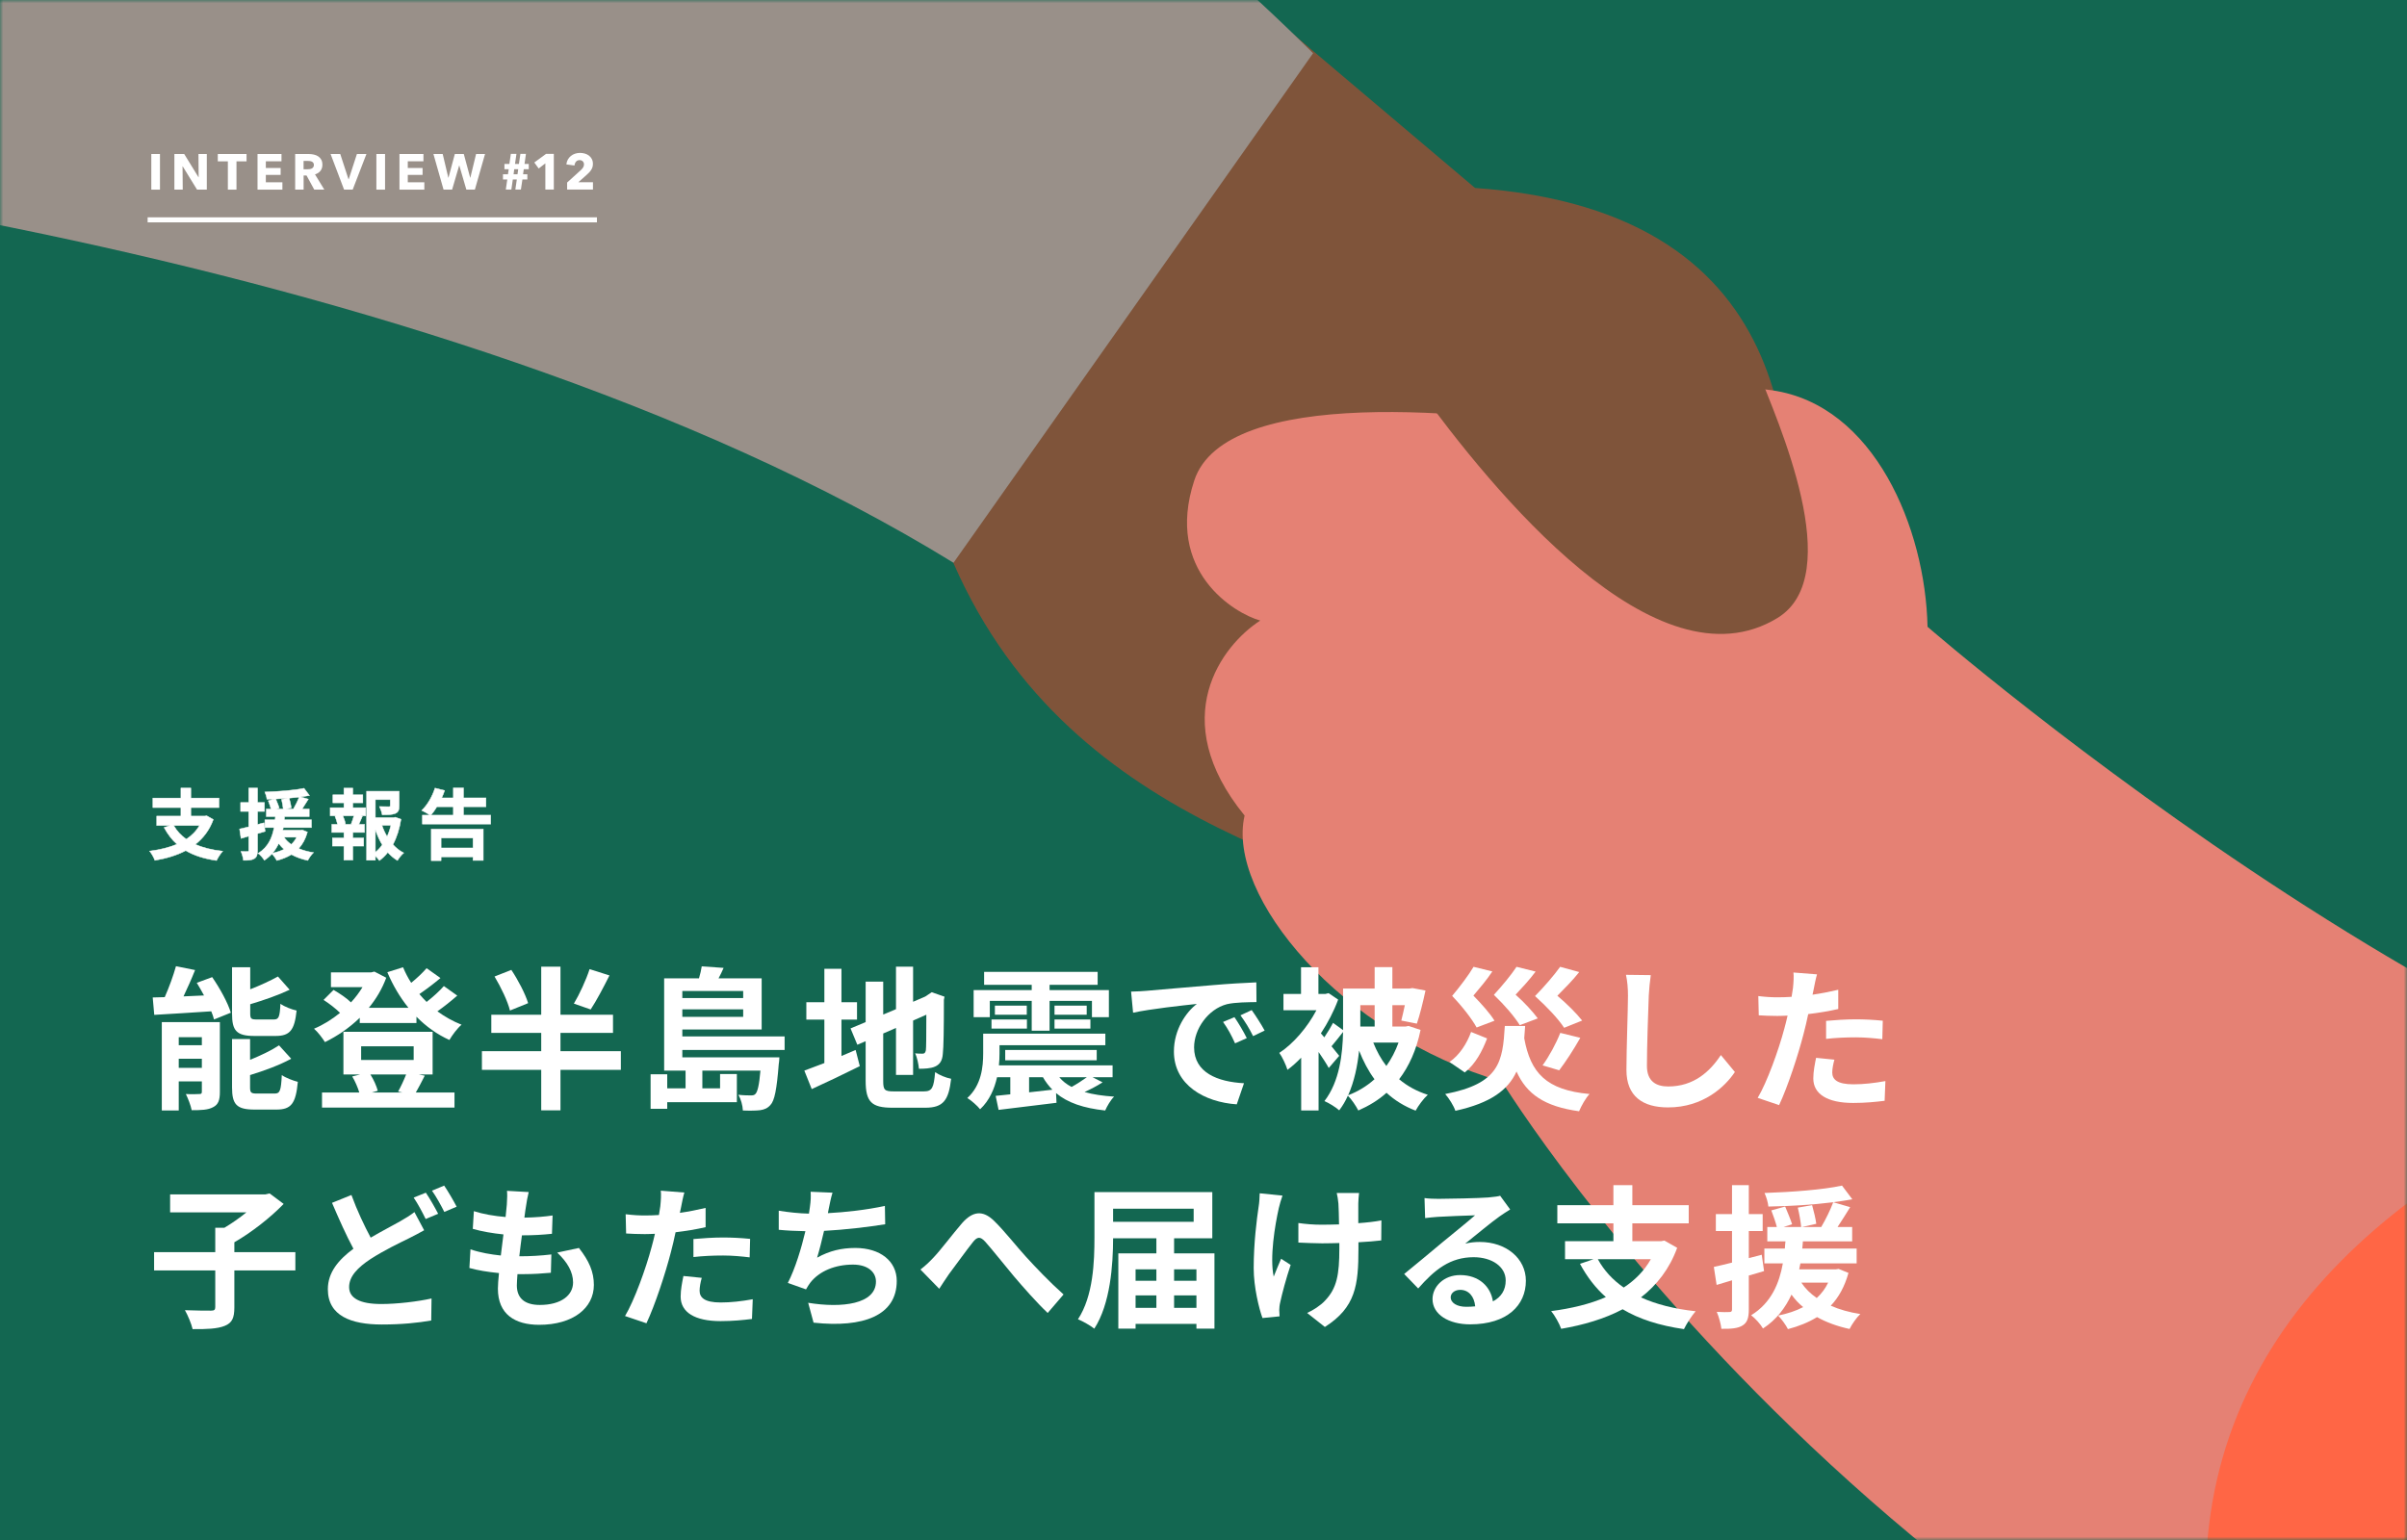 <svg width="375" height="240" viewBox="0 0 375 240" fill="none" xmlns="http://www.w3.org/2000/svg">
<path d="M0 0H375V240H0V0Z" fill="#136751"/>
<mask id="mask0_41534_6258" style="mask-type:alpha" maskUnits="userSpaceOnUse" x="0" y="0" width="375" height="240">
<path d="M0 0H375V240H0V0Z" fill="#136751"/>
</mask>
<g mask="url(#mask0_41534_6258)">
<path d="M229.803 29.29C282.107 33.02 280.165 73.27 277.971 95.259C274.658 128.462 254.238 134.048 225.615 143.425C197.055 132.15 154.411 122.483 142.893 70.127L104.15 34.526L161.741 -28.301L229.803 29.29Z" fill="#7F543A"/>
<path d="M276.117 60.831C292.015 63.131 299.981 82.349 300.302 97.68C300.302 97.68 396.293 181.125 461.214 181.125C461.214 181.125 540.553 322.485 420.377 299.448C300.201 276.411 233.991 168.559 233.991 168.559C208.86 161.23 191.011 139.536 193.903 127.101C181.579 111.978 190.395 100.539 196.344 96.71C192.343 95.61 181.424 89.032 186.056 74.899C190.881 60.178 229.35 63.793 250.141 67.495C252.175 64.316 260.219 58.531 276.117 60.831Z" fill="#E58174"/>
<path d="M148.551 87.704L204.573 8.295C120.225 -75.588 -69.677 -165.816 -157.221 -164.331L-104.225 21.958C-64.893 22.695 67.689 37.943 148.551 87.704Z" fill="#999089"/>
<path d="M343.947 239.661C351.195 160.741 486.106 144.812 528.325 155.023C535.515 156.579 667.981 197.359 745.517 213.263C934.861 252.101 805.052 353.861 773.138 326.743C741.224 299.626 640.526 258.038 596.746 291.866C552.967 325.695 333.298 355.627 343.947 239.661Z" fill="#FF6645"/>
<path d="M276.922 96.307C258.074 107.825 232.597 76.583 220.73 60.178L273.781 57.564C276.922 65.592 287.81 89.653 276.922 96.307Z" fill="#7F543A"/>
</g>
<path d="M274.473 195.544L274.833 198.088C274.041 198.328 273.249 198.568 272.457 198.784V204.064C272.457 205.384 272.217 206.104 271.497 206.56C270.777 207.016 269.745 207.112 268.185 207.088C268.113 206.392 267.801 205.216 267.465 204.448C268.329 204.496 269.145 204.496 269.433 204.472C269.721 204.472 269.841 204.376 269.841 204.064V199.528L267.441 200.248L267.009 197.44C267.825 197.272 268.785 197.032 269.841 196.768V191.848H267.321V189.208H269.841V184.696H272.457V189.208H274.617V191.848H272.457V196.072L274.473 195.544ZM284.817 199.888H280.641C281.241 200.8 282.033 201.592 283.041 202.288C283.761 201.616 284.385 200.824 284.817 199.888ZM286.449 197.752L287.985 198.376C287.385 200.512 286.473 202.168 285.225 203.488C286.593 204.088 288.129 204.52 289.833 204.784C289.233 205.336 288.513 206.392 288.153 207.112C286.257 206.704 284.553 206.08 283.089 205.264C281.769 206.08 280.209 206.704 278.553 207.136C278.265 206.536 277.497 205.48 277.017 205.024C278.457 204.736 279.777 204.304 280.929 203.704C280.233 203.152 279.633 202.48 279.105 201.76C278.169 203.776 276.801 205.648 274.665 207.04C274.281 206.368 273.465 205.456 272.817 204.976C275.985 203.032 277.209 199.96 277.761 196.888H274.881V194.584H278.073C278.097 194.2 278.121 193.816 278.169 193.456H275.337V191.224H276.825C276.633 190.48 276.273 189.424 275.961 188.632L278.121 188.032C278.481 188.92 278.985 190.072 279.201 190.792L277.857 191.224H280.617C280.545 190.432 280.329 189.184 280.089 188.2L282.321 187.816C282.585 188.752 282.873 189.976 282.969 190.72L280.737 191.224H283.737C284.409 190.096 285.177 188.536 285.609 187.36C282.417 187.768 278.721 187.984 275.505 188.032C275.457 187.408 275.169 186.496 274.905 185.92C279.105 185.776 284.025 185.416 286.977 184.768L288.585 186.904C287.673 187.072 286.689 187.216 285.609 187.36L288.249 188.128C287.601 189.184 286.905 190.288 286.281 191.224H288.561V193.456H280.881C280.857 193.84 280.833 194.2 280.785 194.584H289.257V196.888H280.497C280.425 197.2 280.377 197.512 280.305 197.824H285.993L286.449 197.752Z" fill="white"/>
<path d="M257.193 196.24H248.937C249.897 197.992 251.241 199.456 252.969 200.656C254.721 199.504 256.161 198.064 257.193 196.24ZM259.305 193.336L261.297 194.464C260.097 197.752 258.129 200.272 255.657 202.192C258.033 203.272 260.865 203.992 264.177 204.352C263.577 205.024 262.761 206.296 262.353 207.136C258.537 206.584 255.369 205.576 252.801 204.04C249.993 205.528 246.729 206.488 243.225 207.088C242.961 206.32 242.217 204.976 241.665 204.328C244.809 203.92 247.713 203.224 250.185 202.144C248.577 200.728 247.257 199 246.153 196.96L248.265 196.24H243.825V193.432H251.361V190.648H242.625V187.816H251.361V184.696H254.313V187.816H263.097V190.648H254.313V193.432H258.801L259.305 193.336Z" fill="white"/>
<path d="M226.013 202.168C226.013 203.056 226.997 203.656 228.437 203.656C228.941 203.656 229.397 203.632 229.829 203.584C229.685 202.024 228.797 201.016 227.501 201.016C226.589 201.016 226.013 201.568 226.013 202.168ZM221.933 186.712C222.605 186.808 223.445 186.832 224.117 186.832C225.389 186.832 230.525 186.736 231.893 186.616C232.877 186.52 233.429 186.448 233.717 186.352L235.277 188.488C234.725 188.848 234.149 189.184 233.597 189.592C232.301 190.504 229.781 192.616 228.269 193.816C229.061 193.624 229.781 193.552 230.549 193.552C234.629 193.552 237.725 196.096 237.725 199.6C237.725 203.392 234.845 206.392 229.037 206.392C225.701 206.392 223.181 204.856 223.181 202.456C223.181 200.512 224.933 198.712 227.477 198.712C230.453 198.712 232.253 200.536 232.589 202.816C233.909 202.12 234.581 201.016 234.581 199.552C234.581 197.392 232.421 195.928 229.589 195.928C225.917 195.928 223.517 197.872 220.949 200.8L218.765 198.544C220.469 197.176 223.373 194.728 224.789 193.552C226.133 192.448 228.629 190.432 229.805 189.4C228.581 189.424 225.269 189.568 223.997 189.64C223.349 189.688 222.581 189.76 222.029 189.832L221.933 186.712Z" fill="white"/>
<path d="M211.736 185.92C211.664 186.448 211.64 187.024 211.616 187.552C211.616 188.056 211.616 189.304 211.616 190.624C212.96 190.528 214.232 190.384 215.216 190.192L215.192 193.312C214.232 193.432 212.984 193.528 211.64 193.6C211.64 194.008 211.64 194.368 211.64 194.608C211.64 200.272 211.208 203.752 206.408 206.8L203.648 204.616C204.56 204.208 205.76 203.44 206.432 202.696C208.28 200.776 208.664 198.64 208.664 194.584C208.664 194.344 208.664 194.056 208.664 193.72C207.752 193.744 206.864 193.768 205.976 193.768C204.944 193.768 203.456 193.696 202.28 193.648V190.6C203.456 190.768 204.632 190.864 205.904 190.864C206.768 190.864 207.704 190.84 208.616 190.816C208.592 189.472 208.568 188.224 208.52 187.576C208.472 186.976 208.352 186.304 208.256 185.92H211.736ZM199.808 186.328C199.592 186.904 199.352 187.768 199.232 188.272C198.632 190.936 197.792 195.976 198.44 198.952C198.752 198.208 199.184 197.056 199.592 196.168L201.08 197.128C200.384 199.192 199.736 201.616 199.448 202.984C199.352 203.344 199.304 203.872 199.304 204.16C199.304 204.4 199.328 204.808 199.352 205.144L196.688 205.408C196.16 203.968 195.32 200.608 195.32 197.632C195.32 193.696 195.8 190 196.088 188.056C196.208 187.384 196.232 186.568 196.256 185.968L199.808 186.328Z" fill="white"/>
<path d="M182.919 203.824H186.399V201.88H182.919V203.824ZM176.919 201.88V203.824H180.159V201.88H176.919ZM180.159 197.824H176.919V199.6H180.159V197.824ZM186.399 197.824H182.919V199.6H186.399V197.824ZM185.967 188.368H173.415V190.408H185.967V188.368ZM182.919 195.328H189.207V207.064H186.399V206.32H176.919V207.064H174.231V195.328H180.159V192.976H173.415C173.415 197.128 172.983 203.224 170.487 207.064C169.935 206.608 168.663 205.888 167.943 205.6C170.343 201.952 170.511 196.576 170.511 192.808V185.776H188.871V192.976H182.919V195.328Z" fill="white"/>
<path d="M143.401 197.848C144.121 197.296 144.721 196.744 145.441 195.976C146.545 194.824 148.393 192.352 149.881 190.624C151.561 188.728 153.121 188.56 154.873 190.264C156.505 191.848 158.425 194.32 159.841 195.856C161.377 197.536 163.417 199.696 165.697 201.736L163.225 204.616C161.497 202.984 159.457 200.656 157.945 198.88C156.457 197.104 154.657 194.824 153.529 193.552C152.689 192.616 152.233 192.736 151.537 193.624C150.577 194.824 148.873 197.2 147.841 198.568C147.289 199.36 146.737 200.224 146.329 200.848L143.401 197.848Z" fill="white"/>
<path d="M129.702 185.872C129.438 186.712 129.294 187.528 129.126 188.32C129.078 188.536 129.03 188.8 128.982 189.064C131.718 188.92 134.958 188.56 137.862 187.936L137.91 190.792C135.414 191.2 131.598 191.656 128.382 191.824C128.046 193.288 127.662 194.824 127.302 196C129.246 194.92 131.118 194.488 133.254 194.488C137.142 194.488 139.71 196.552 139.71 199.624C139.71 205.024 134.502 206.968 126.75 206.128L125.91 203.032C131.166 203.896 136.47 203.248 136.47 199.72C136.47 198.28 135.246 197.08 132.894 197.08C130.134 197.08 127.686 198.064 126.246 199.888C125.982 200.224 125.814 200.536 125.574 200.944L122.742 199.936C123.894 197.704 124.854 194.512 125.478 191.872C123.966 191.848 122.55 191.776 121.326 191.656V188.68C122.766 188.92 124.566 189.112 126.03 189.136C126.078 188.776 126.126 188.44 126.174 188.152C126.318 187.12 126.342 186.52 126.294 185.728L129.702 185.872Z" fill="white"/>
<path d="M109.33 199.144C109.138 199.816 108.994 200.608 108.994 201.136C108.994 202.192 109.714 202.984 112.282 202.984C113.89 202.984 115.546 202.792 117.274 202.48L117.154 205.552C115.81 205.72 114.178 205.888 112.258 205.888C108.226 205.888 106.042 204.496 106.042 202.072C106.042 200.968 106.282 199.816 106.474 198.856L109.33 199.144ZM106.618 185.848C106.426 186.496 106.21 187.576 106.114 188.104C106.066 188.368 105.994 188.68 105.922 189.016C107.266 188.824 108.61 188.56 109.93 188.248V191.248C108.49 191.584 106.858 191.848 105.25 192.04C105.034 193.072 104.794 194.128 104.53 195.112C103.666 198.472 102.058 203.368 100.714 206.224L97.378 205.096C98.818 202.696 100.642 197.656 101.53 194.296C101.698 193.648 101.89 192.976 102.034 192.28C101.482 192.304 100.954 192.328 100.45 192.328C99.298 192.328 98.386 192.28 97.546 192.232L97.474 189.232C98.698 189.376 99.514 189.424 100.498 189.424C101.194 189.424 101.914 189.4 102.658 189.352C102.754 188.824 102.826 188.368 102.874 187.984C102.97 187.096 103.018 186.112 102.946 185.56L106.618 185.848ZM108.034 193.096C109.378 192.976 111.106 192.856 112.642 192.856C114.01 192.856 115.45 192.928 116.866 193.072L116.794 195.952C115.594 195.808 114.13 195.664 112.666 195.664C111.034 195.664 109.546 195.736 108.034 195.904V193.096Z" fill="white"/>
<path d="M82.37 185.776C82.154 186.64 82.058 187.288 81.962 187.912C81.89 188.32 81.794 188.968 81.698 189.76C83.426 189.736 84.962 189.592 86.09 189.424L85.994 192.28C84.554 192.424 83.234 192.52 81.314 192.52C81.17 193.576 81.026 194.704 80.906 195.784C80.954 195.784 81.026 195.784 81.074 195.784C82.562 195.784 84.338 195.688 85.898 195.496L85.826 198.352C84.482 198.472 83.09 198.568 81.578 198.568C81.266 198.568 80.93 198.568 80.618 198.568C80.57 199.288 80.522 199.888 80.522 200.32C80.522 202.312 81.746 203.368 84.098 203.368C87.458 203.368 89.282 201.832 89.282 199.864C89.282 198.232 88.394 196.696 86.81 195.208L90.194 194.488C91.778 196.504 92.522 198.208 92.522 200.248C92.522 203.872 89.258 206.464 84.002 206.464C80.234 206.464 77.57 204.832 77.57 200.824C77.57 200.248 77.642 199.384 77.738 198.4C75.986 198.232 74.402 197.968 73.13 197.608L73.298 194.704C74.858 195.232 76.466 195.496 78.026 195.664C78.17 194.584 78.314 193.456 78.434 192.376C76.778 192.208 75.074 191.92 73.658 191.512L73.826 188.752C75.218 189.208 77.018 189.52 78.77 189.664C78.842 188.92 78.914 188.272 78.962 187.72C79.034 186.592 79.034 186.112 78.986 185.584L82.37 185.776Z" fill="white"/>
<path d="M54.751 186.232C55.663 188.728 56.767 191.032 57.751 192.88C59.502 191.848 61.206 190.984 62.334 190.336C63.222 189.832 63.919 189.4 64.567 188.896L66.079 191.728C65.311 192.16 64.543 192.568 63.678 193C62.166 193.744 59.934 194.8 57.727 196.216C55.734 197.536 54.391 198.904 54.391 200.584C54.391 202.312 56.071 203.224 59.407 203.224C61.855 203.224 65.094 202.84 67.231 202.36L67.183 205.792C65.142 206.152 62.599 206.416 59.478 206.416C54.703 206.416 51.078 205.072 51.078 200.92C51.078 198.28 52.758 196.312 55.062 194.608C53.959 192.568 52.806 189.976 51.727 187.456L54.751 186.232ZM66.343 185.872C66.942 186.736 67.806 188.272 68.263 189.16L66.319 189.976C65.838 188.992 65.094 187.576 64.447 186.64L66.343 185.872ZM69.198 184.768C69.823 185.68 70.71 187.216 71.142 188.056L69.222 188.872C68.719 187.864 67.951 186.472 67.302 185.56L69.198 184.768Z" fill="white"/>
<path d="M46.016 195.136V197.992H36.512V203.752C36.512 205.408 36.152 206.176 35 206.632C33.872 207.088 32.192 207.16 30.008 207.136C29.816 206.296 29.264 204.976 28.808 204.184C30.464 204.256 32.312 204.256 32.864 204.256C33.368 204.256 33.536 204.136 33.536 203.704V197.992H24.008V195.136H33.536V191.344H34.952C36.128 190.648 37.352 189.784 38.384 188.944H26.504V186.136H41.36L42.008 185.992L44.192 187.624C42.152 189.736 39.224 192.04 36.512 193.6V195.136H46.016Z" fill="white"/>
<path d="M285.793 165.144C285.601 165.816 285.457 166.608 285.457 167.136C285.457 168.192 286.177 168.984 288.745 168.984C290.353 168.984 292.009 168.792 293.737 168.48L293.617 171.552C292.273 171.72 290.641 171.888 288.721 171.888C284.689 171.888 282.505 170.496 282.505 168.072C282.505 166.968 282.745 165.816 282.937 164.856L285.793 165.144ZM283.081 151.848C282.889 152.496 282.673 153.576 282.577 154.104C282.529 154.368 282.457 154.68 282.385 155.016C283.729 154.824 285.073 154.56 286.393 154.248V157.248C284.953 157.584 283.321 157.848 281.713 158.04C281.497 159.072 281.257 160.128 280.993 161.112C280.129 164.472 278.521 169.368 277.177 172.224L273.841 171.096C275.281 168.696 277.105 163.656 277.993 160.296C278.161 159.648 278.353 158.976 278.497 158.28C277.945 158.304 277.417 158.328 276.913 158.328C275.761 158.328 274.849 158.28 274.009 158.232L273.937 155.232C275.161 155.376 275.977 155.424 276.961 155.424C277.657 155.424 278.377 155.4 279.121 155.352C279.217 154.824 279.289 154.368 279.337 153.984C279.433 153.096 279.481 152.112 279.409 151.56L283.081 151.848ZM284.497 159.096C285.841 158.976 287.569 158.856 289.105 158.856C290.473 158.856 291.913 158.928 293.329 159.072L293.257 161.952C292.057 161.808 290.593 161.664 289.129 161.664C287.497 161.664 286.009 161.736 284.497 161.904V159.096Z" fill="white"/>
<path d="M257.184 151.968C257.04 152.976 256.92 154.2 256.872 155.16C256.776 157.752 256.584 163.128 256.584 166.104C256.584 168.528 258.024 169.32 259.896 169.32C263.856 169.32 266.376 167.04 268.104 164.424L270.288 167.064C268.752 169.368 265.344 172.584 259.872 172.584C255.936 172.584 253.392 170.856 253.392 166.752C253.392 163.536 253.632 157.224 253.632 155.16C253.632 154.032 253.536 152.88 253.32 151.92L257.184 151.968Z" fill="white"/>
<path d="M246.493 159.048L243.685 160.176C242.797 158.808 241.045 156.936 239.149 155.232C240.637 153.72 242.197 151.896 243.061 150.672L246.037 151.488C244.957 152.856 243.733 154.056 242.629 155.184C244.117 156.432 245.629 157.944 246.493 159.048ZM242.917 166.8L240.325 166.032C241.333 164.664 242.461 162.576 243.085 160.968L246.205 161.736C245.149 163.608 243.901 165.504 242.917 166.8ZM239.581 158.712L236.773 159.768C235.981 158.472 234.445 156.672 232.741 155.04C234.085 153.576 235.501 151.848 236.269 150.672L239.245 151.416C238.237 152.76 237.157 153.912 236.125 155.016C237.493 156.216 238.837 157.704 239.581 158.712ZM232.837 159.072L230.053 160.128C229.309 158.784 227.869 156.912 226.237 155.208C227.509 153.696 228.853 151.896 229.573 150.672L232.501 151.392C231.565 152.808 230.509 154.008 229.549 155.16C230.821 156.456 232.165 157.968 232.837 159.072ZM229.189 160.824L231.685 161.832C230.941 163.776 229.885 165.816 228.205 167.136L225.829 165.504C227.389 164.424 228.541 162.624 229.189 160.824ZM234.445 159.888H237.613C237.565 160.56 237.517 161.184 237.469 161.808C238.453 167.208 240.877 169.872 247.645 170.496C247.045 171.12 246.349 172.368 246.013 173.184C240.637 172.44 237.853 170.52 236.269 166.992C234.949 169.848 232.309 171.888 226.741 173.112C226.477 172.32 225.733 171.144 225.157 170.496C233.653 168.864 234.109 165.456 234.445 159.888Z" fill="white"/>
<path d="M210.037 170.688C211.549 170.112 212.941 169.272 214.141 168.192C213.181 166.896 212.389 165.384 211.741 163.728C211.501 166.056 210.997 168.528 210.037 170.688ZM214.165 156.648H211.933V159.648V159.984H214.165V156.648ZM217.885 162.48H213.949C214.477 163.8 215.149 165.048 215.989 166.128C216.757 165.048 217.405 163.824 217.885 162.48ZM219.445 159.888L221.317 160.512C220.669 163.656 219.517 166.176 217.981 168.192C219.229 169.248 220.717 170.064 222.445 170.616C221.797 171.192 220.957 172.32 220.549 173.088C218.797 172.416 217.285 171.48 216.013 170.304C214.741 171.456 213.253 172.344 211.621 173.064C211.261 172.368 210.589 171.336 209.989 170.76C209.629 171.576 209.173 172.344 208.645 173.04C208.165 172.584 206.989 171.864 206.341 171.6C208.717 168.528 209.173 164.208 209.245 160.824C208.621 161.616 207.997 162.408 207.445 163.056C207.973 163.704 208.429 164.28 208.645 164.544L207.013 166.44C206.653 165.768 206.053 164.856 205.429 163.944V173.064H202.717V164.832C202.021 165.552 201.301 166.2 200.581 166.728C200.365 165.984 199.717 164.616 199.309 164.088C201.517 162.648 203.701 160.08 205.093 157.44H199.957V154.896H202.693V150.744H205.405V154.896H206.509L206.989 154.776L208.477 155.784C207.805 157.608 206.869 159.408 205.789 161.04L206.317 161.664C206.821 160.92 207.349 160.056 207.685 159.408L209.245 160.536V159.624V154.056H214.165V150.72H216.925V154.056H219.613L220.045 153.984L222.085 154.368C221.701 156.168 221.197 158.208 220.741 159.528L218.317 159.048C218.485 158.4 218.677 157.536 218.869 156.648H216.925V159.984H218.965L219.445 159.888Z" fill="white"/>
<path d="M176.218 154.536C177.178 154.512 178.114 154.464 178.57 154.416C180.586 154.248 184.546 153.888 188.938 153.528C191.41 153.312 194.026 153.168 195.73 153.096L195.754 156.168C194.458 156.192 192.394 156.192 191.122 156.504C188.218 157.272 186.034 160.368 186.034 163.224C186.034 167.184 189.73 168.6 193.81 168.816L192.682 172.104C187.642 171.768 182.89 169.08 182.89 163.872C182.89 160.416 184.834 157.68 186.466 156.456C184.21 156.696 179.314 157.224 176.53 157.824L176.218 154.536ZM192.322 158.52C192.922 159.384 193.786 160.848 194.242 161.784L192.418 162.6C191.818 161.28 191.314 160.344 190.546 159.264L192.322 158.52ZM195.01 157.416C195.61 158.256 196.522 159.672 197.026 160.608L195.226 161.472C194.578 160.176 194.026 159.288 193.258 158.232L195.01 157.416Z" fill="white"/>
<path d="M154.208 155.976V158.52H151.688V154.296H160.736V153.48H153.32V151.464H171.008V153.48H163.52V154.296H172.76V158.52H170.12V155.976H163.52V160.632H160.736V155.976H154.208ZM164.288 160.296V158.88H169.88V160.296H164.288ZM164.288 156.72H169.304V158.136H164.288V156.72ZM154.472 160.296V158.88H159.992V160.296H154.472ZM155 156.72H159.968V158.136H155V156.72ZM169.328 167.88H165.032C165.536 168.48 166.16 168.984 166.952 169.392C167.744 168.96 168.656 168.36 169.328 167.88ZM160.328 167.88V170.232L163.952 169.824C163.4 169.248 162.896 168.6 162.488 167.88H160.328ZM170.216 167.88L171.776 168.672C170.864 169.272 169.856 169.776 168.968 170.184C170.288 170.568 171.824 170.784 173.576 170.904C173.048 171.408 172.472 172.392 172.184 173.064C168.824 172.704 166.328 171.864 164.528 170.352L164.6 171.864C161.408 172.248 158.072 172.656 155.576 172.968L155.12 170.784C155.792 170.712 156.56 170.64 157.4 170.544V167.88H155.336C154.928 169.68 154.16 171.504 152.696 172.872C152.312 172.368 151.28 171.456 150.704 171.12C152.912 169.104 153.176 166.248 153.176 164.136V161.088H172.208V162.888H155.72V164.184C155.72 164.76 155.696 165.384 155.624 166.032H173.336V167.88H170.216ZM170.864 165.24H156.608V163.632H170.864V165.24Z" fill="white"/>
<path d="M131.096 158.904V164.568C131.84 164.256 132.584 163.944 133.304 163.632L133.952 166.152C131.408 167.424 128.672 168.72 126.464 169.728L125.312 166.848C126.176 166.536 127.232 166.128 128.432 165.672V158.904H125.624V156.192H128.432V150.984H131.096V156.192H133.52V158.904H131.096ZM139.28 170.088H143.912C145.232 170.088 145.472 169.536 145.688 167.088C146.288 167.52 147.392 167.976 148.184 168.12C147.8 171.48 146.96 172.632 144.152 172.632H139.04C135.8 172.632 134.864 171.744 134.864 168.432V162.264L133.568 162.816L132.512 160.272L134.864 159.288V152.976H137.6V158.112L139.592 157.272V150.648H142.256V156.12L144.152 155.304L144.656 154.968L145.16 154.632L147.152 155.328L147.056 155.808C147.056 160.368 147.008 163.248 146.888 164.232C146.816 165.336 146.384 165.912 145.664 166.224C144.968 166.536 143.936 166.56 143.168 166.56C143.096 165.816 142.88 164.76 142.568 164.16C142.976 164.208 143.504 164.208 143.72 164.208C144.008 164.208 144.152 164.112 144.248 163.68C144.296 163.296 144.32 161.544 144.32 158.136L142.256 159.048V167.52H139.592V160.2L137.6 161.064V168.48C137.6 169.872 137.816 170.088 139.28 170.088Z" fill="white"/>
<path d="M115.784 154.44H106.304V155.544H115.784V154.44ZM106.304 158.472H115.784V157.296H106.304V158.472ZM122.24 163.632H106.304V164.784H121.424C121.424 164.784 121.4 165.456 121.328 165.816C121.016 169.752 120.68 171.528 120.032 172.2C119.576 172.728 119.072 172.92 118.424 173.016C117.848 173.088 116.864 173.112 115.736 173.064C115.712 172.296 115.424 171.288 115.04 170.616C115.88 170.712 116.648 170.712 116.984 170.712C117.296 170.712 117.512 170.688 117.704 170.472C118.016 170.136 118.28 169.152 118.472 166.848H109.424V169.608H112.184V167.376H114.8V171.768H103.952V172.8H101.36V167.424H103.952V169.608H106.808V166.848H103.472V152.472H108.896C109.088 151.824 109.256 151.128 109.328 150.6L112.736 150.84C112.496 151.416 112.208 151.968 111.944 152.472H118.664V160.44H106.304V161.52H122.24V163.632Z" fill="white"/>
<path d="M91.856 151.032L94.952 152.016C93.992 153.936 92.912 155.976 92.024 157.32L89.408 156.408C90.272 154.968 91.304 152.736 91.856 151.032ZM82.28 156.336L79.448 157.488C79.112 156.072 78.056 153.864 77.048 152.184L79.664 151.152C80.72 152.736 81.848 154.896 82.28 156.336ZM96.728 163.824V166.728H87.32V173.04H84.32V166.728H75.08V163.824H84.32V160.968H76.544V158.136H84.32V150.648H87.32V158.136H95.504V160.968H87.32V163.824H96.728Z" fill="white"/>
<path d="M63.272 167.448H57.704C58.232 168.264 58.664 169.272 58.856 169.992L57.944 170.256H62.672L62.024 170.112C62.432 169.392 62.936 168.312 63.272 167.448ZM56.264 163.056V165.192H64.448V163.056H56.264ZM65.24 167.448L66.176 167.64C65.672 168.624 65.192 169.56 64.784 170.256H70.808V172.608H50.168V170.256H55.976C55.736 169.464 55.328 168.504 54.872 167.76L56.12 167.448H53.504V160.8H67.4V167.448H65.24ZM69.152 153.672L71.24 155.16C70.28 156 69.176 156.888 68.144 157.608C69.296 158.448 70.568 159.168 71.912 159.696C71.264 160.224 70.448 161.328 70.016 162.072C68.096 161.208 66.368 159.96 64.88 158.448V159.432H56.048V158.616C54.416 160.2 52.544 161.472 50.624 162.408C50.24 161.784 49.496 160.8 48.92 160.32C50.312 159.744 51.704 158.88 52.976 157.848C52.304 157.176 51.272 156.384 50.408 155.832L51.968 154.272C52.88 154.8 54.008 155.544 54.68 156.216C55.376 155.472 55.976 154.656 56.48 153.84H51.56V151.536H57.848L58.328 151.416L60.176 152.376C59.528 154.128 58.592 155.688 57.464 157.056H63.632C62.312 155.424 61.208 153.552 60.344 151.512L62.792 150.744C63.152 151.584 63.56 152.4 64.064 153.168C64.952 152.448 65.84 151.608 66.464 150.888L68.624 152.424C67.592 153.288 66.392 154.2 65.336 154.92C65.696 155.352 66.08 155.76 66.464 156.144C67.448 155.376 68.48 154.44 69.152 153.672Z" fill="white"/>
<path d="M42.944 161.448H39.632C36.824 161.448 36.152 160.608 36.152 157.968V150.744H38.984V154.176C40.592 153.552 42.176 152.808 43.304 152.184L45.128 154.248C43.304 155.112 41.072 155.88 38.984 156.504V157.92C38.984 158.784 39.128 158.88 40.04 158.88H42.656C43.424 158.88 43.592 158.52 43.688 156.432C44.264 156.864 45.44 157.32 46.208 157.488C45.896 160.56 45.152 161.448 42.944 161.448ZM27.848 166.416H31.448V165H27.848V166.416ZM31.448 161.64H27.848V162.888H31.448V161.64ZM34.256 159.288V170.184C34.256 171.432 34.016 172.128 33.224 172.536C32.408 172.992 31.304 173.016 29.864 173.016C29.72 172.272 29.288 171.168 28.952 170.496C29.792 170.544 30.752 170.52 31.064 170.496C31.352 170.496 31.448 170.424 31.448 170.136V168.528H27.848V173.064H25.208V159.288H34.256ZM30.656 153.168L33.056 152.28C34.232 153.984 35.504 156.264 35.96 157.824L33.344 158.88C33.248 158.496 33.104 158.064 32.912 157.608C29.744 157.824 26.48 158.016 24.032 158.16L23.792 155.448C24.368 155.448 24.992 155.424 25.664 155.4C26.336 153.888 27.008 152.04 27.416 150.576L30.392 151.176C29.84 152.568 29.192 154.008 28.592 155.28L31.784 155.136C31.424 154.464 31.04 153.792 30.656 153.168ZM40.064 170.424H42.8C43.616 170.424 43.784 169.968 43.904 167.544C44.504 167.976 45.656 168.408 46.4 168.6C46.088 171.984 45.368 172.92 43.064 172.92H39.656C36.848 172.92 36.152 172.104 36.152 169.464V161.928H38.96V165.168C40.664 164.472 42.32 163.68 43.472 162.912L45.368 165C43.52 166.008 41.144 166.872 38.96 167.544V169.464C38.96 170.304 39.128 170.424 40.064 170.424Z" fill="white"/>
<path d="M67.185 134.092V134.127H67.22H68.684H68.719V134.092V133.539H73.689V134.056V134.091H73.724H75.26H75.295V134.056V129.244V129.209H75.26H67.22H67.185V129.244V134.092ZM65.742 126.324C66.08 126.471 66.675 126.809 66.99 127.037H65.84H65.805V127.072V128.392V128.427H65.84H76.412H76.447V128.392V127.072V127.037H76.412H72.211V125.727H75.68H75.715V125.692V124.384V124.349H75.68H72.211V122.824V122.789H72.176H70.664H70.629V122.824V124.349H68.811C68.982 123.98 69.13 123.611 69.257 123.231L69.269 123.195L69.233 123.186L67.805 122.826L67.773 122.818L67.763 122.849C67.344 124.141 66.591 125.456 65.732 126.267L65.693 126.303L65.742 126.324ZM70.629 127.037H67.121C67.445 126.674 67.767 126.233 68.068 125.727H70.629V127.037ZM68.719 132.149V130.599H73.689V132.149H68.719Z" fill="white" stroke="white" stroke-width="0.07"/>
<path d="M53.415 127.143H55.138C55.03 127.542 54.858 128.033 54.719 128.379L54.705 128.415L54.742 128.426L54.882 128.465H53.65L53.789 128.426L53.819 128.417L53.815 128.387C53.768 128.06 53.609 127.566 53.415 127.143ZM52.586 128.465H51.728H51.693V128.5V129.7V129.735H51.728H53.577V130.589H51.824H51.789V130.624V131.824V131.859H51.824H53.577V134.008V134.043H53.612H54.932H54.967V134.008V131.859H56.624H56.659V131.824V130.624V130.589H56.624H54.967V129.735H56.756H56.791V129.7V128.5V128.465H56.756H55.911C55.987 128.298 56.066 128.111 56.148 127.916L56.151 127.909C56.242 127.691 56.338 127.464 56.44 127.243L56.457 127.204L56.417 127.194L56.217 127.143H56.936H56.971V127.108V125.908V125.873H56.936H54.967V125.115H56.492H56.527V125.08V123.904V123.869H56.492H54.967V122.86V122.825H54.932H53.612H53.577V122.86V123.869H51.896H51.861V123.904V125.08V125.115H51.896H53.577V125.873H51.476H51.441V125.908V127.108V127.143H51.476H52.38L52.224 127.182L52.184 127.192L52.2 127.23C52.361 127.609 52.511 128.089 52.586 128.465ZM61.592 127.363L61.582 127.359L61.572 127.362L61.336 127.421H58.483V124.623H60.801V125.572C60.801 125.633 60.787 125.661 60.763 125.679C60.735 125.699 60.684 125.711 60.595 125.717C60.413 125.717 59.755 125.717 59.169 125.693L59.111 125.691L59.136 125.743C59.304 126.089 59.482 126.578 59.541 126.957L59.546 126.987H59.576C60.014 126.987 60.396 126.984 60.726 126.957C61.056 126.93 61.337 126.878 61.569 126.78C61.81 126.682 61.967 126.541 62.063 126.345C62.158 126.15 62.191 125.904 62.191 125.596V123.34V123.305H62.156H57.152H57.117V123.34V134.032V134.067H57.152H58.448H58.483V134.032V133.404C58.714 133.619 58.937 133.869 59.079 134.087L59.099 134.118L59.129 134.096C59.612 133.742 60.038 133.319 60.418 132.839C60.856 133.331 61.342 133.755 61.898 134.086L61.929 134.104L61.947 134.073C62.149 133.717 62.554 133.216 62.863 132.955L62.903 132.92L62.856 132.897C62.243 132.591 61.7 132.144 61.215 131.615C61.822 130.487 62.24 129.147 62.467 127.701L62.471 127.673L62.444 127.663L61.592 127.363ZM58.483 132.818V129.297C58.77 130.159 59.129 130.958 59.558 131.666C59.242 132.103 58.884 132.487 58.483 132.818ZM60.304 130.37C59.981 129.825 59.711 129.238 59.504 128.619H60.9C60.762 129.228 60.56 129.825 60.304 130.37Z" fill="white" stroke="white" stroke-width="0.07"/>
<path d="M41.131 128.267L41.125 128.228L41.087 128.238L40.123 128.491V126.459H41.168H41.203V126.424V125.104V125.069H41.168H40.123V122.848V122.813H40.088H38.78H38.745V122.848V125.069H37.52H37.485V125.104V126.424V126.459H37.52H38.745V128.857C38.227 128.986 37.757 129.103 37.357 129.186L37.324 129.192L37.329 129.225L37.545 130.629L37.551 130.669L37.59 130.658L38.745 130.311V132.532C38.745 132.607 38.73 132.646 38.708 132.667C38.685 132.689 38.646 132.701 38.576 132.701V132.701L38.573 132.701C38.432 132.713 38.026 132.713 37.594 132.689L37.537 132.686L37.56 132.738C37.727 133.119 37.882 133.704 37.917 134.048L37.92 134.079L37.952 134.079C38.73 134.091 39.257 134.044 39.627 133.81C39.813 133.692 39.938 133.538 40.016 133.33C40.093 133.123 40.123 132.864 40.123 132.532V129.919C40.511 129.812 40.899 129.695 41.286 129.578L41.286 129.578L41.315 129.569L41.311 129.539L41.131 128.267ZM47.097 129.344L47.088 129.34L47.079 129.341L46.853 129.377H44.056C44.07 129.313 44.082 129.249 44.094 129.185L44.094 129.185C44.108 129.116 44.121 129.047 44.136 128.979H48.488H48.523V128.944V127.792V127.757H48.488H44.291C44.311 127.589 44.322 127.43 44.333 127.263H48.14H48.175V127.228V126.112V126.077H48.14H47.065C47.368 125.62 47.702 125.09 48.014 124.582L48.038 124.543L47.994 124.53L46.833 124.193C47.309 124.128 47.748 124.062 48.158 123.986L48.214 123.976L48.18 123.931L47.376 122.863L47.362 122.845L47.34 122.85C45.868 123.173 43.411 123.353 41.311 123.425L41.258 123.427L41.28 123.475C41.411 123.76 41.553 124.212 41.577 124.519L41.58 124.552L41.612 124.551C41.989 124.545 42.378 124.535 42.774 124.52L41.831 124.782L41.793 124.793L41.807 124.829C41.957 125.209 42.129 125.71 42.227 126.077H41.528H41.493V126.112V127.228V127.263H41.528H42.904C42.885 127.422 42.874 127.59 42.863 127.757H41.3H41.265V127.792V128.944V128.979H41.3H42.698C42.419 130.497 41.807 132.002 40.25 132.958L40.206 132.985L40.247 133.016C40.567 133.253 40.972 133.706 41.162 134.037L41.18 134.07L41.211 134.049C41.659 133.757 42.04 133.423 42.366 133.059C42.481 133.173 42.625 133.349 42.76 133.534C42.903 133.731 43.034 133.936 43.105 134.083L43.117 134.109L43.145 134.102C43.968 133.887 44.745 133.577 45.405 133.173C46.136 133.578 46.986 133.887 47.929 134.09L47.955 134.096L47.967 134.072C48.146 133.714 48.504 133.19 48.8 132.918L48.853 132.869L48.781 132.857C47.951 132.729 47.201 132.52 46.532 132.232C47.142 131.573 47.59 130.751 47.886 129.697L47.894 129.667L47.865 129.656L47.097 129.344ZM43.091 124.84C43.044 124.727 42.998 124.616 42.957 124.513C43.588 124.487 44.234 124.449 44.87 124.398L43.898 124.566L43.861 124.572L43.87 124.608C43.986 125.083 44.09 125.682 44.13 126.077H43.011L43.471 125.929L43.503 125.919L43.493 125.886C43.411 125.611 43.245 125.21 43.091 124.84ZM45.054 124.399L45.05 124.384C45.584 124.339 46.11 124.285 46.611 124.222C46.395 124.795 46.031 125.533 45.708 126.077H44.542L45.352 125.894L45.383 125.887L45.379 125.856C45.33 125.481 45.186 124.867 45.054 124.399ZM42.455 132.959C42.854 132.492 43.167 131.98 43.419 131.448C43.665 131.777 43.942 132.086 44.26 132.346C43.724 132.618 43.116 132.819 42.455 132.959ZM45.377 131.599C44.907 131.271 44.533 130.901 44.246 130.479H46.213C46.005 130.912 45.713 131.282 45.377 131.599Z" fill="white" stroke="white" stroke-width="0.07"/>
<path d="M32.209 127.138L32.198 127.131L32.185 127.134L31.937 127.181H29.731V125.859H34.088H34.123V125.824V124.408V124.373H34.088H29.731V122.848V122.813H29.696H28.22H28.185V122.848V124.373H23.852H23.817V124.408V125.824V125.859H23.852H28.185V127.181H24.452H24.417V127.216V128.62V128.655H24.452H26.461L25.605 128.947L25.566 128.96L25.585 128.997C26.129 130.002 26.779 130.858 27.568 131.562C26.347 132.088 24.916 132.428 23.367 132.629L23.303 132.638L23.345 132.687C23.481 132.846 23.642 133.093 23.785 133.349C23.929 133.604 24.054 133.866 24.119 134.055L24.129 134.084L24.158 134.079C25.905 133.779 27.535 133.301 28.939 132.56C30.225 133.326 31.808 133.827 33.711 134.103L33.736 134.106L33.748 134.083C33.95 133.666 34.357 133.032 34.654 132.699L34.699 132.649L34.632 132.641C33.003 132.464 31.608 132.113 30.435 131.588C31.655 130.629 32.626 129.374 33.221 127.744L33.231 127.716L33.205 127.702L32.209 127.138ZM29.024 130.786C28.191 130.203 27.539 129.497 27.067 128.655H31.076C30.569 129.53 29.871 130.226 29.024 130.786Z" fill="white" stroke="white" stroke-width="0.07"/>
<path d="M88.355 29.545V28.445L90.525 26.479C90.662 26.348 90.772 26.214 90.856 26.078C90.94 25.942 90.981 25.79 90.981 25.622C90.981 25.423 90.919 25.263 90.793 25.142C90.667 25.017 90.499 24.954 90.29 24.954C90.069 24.954 89.889 25.032 89.747 25.189C89.611 25.341 89.529 25.543 89.503 25.795L88.237 25.622C88.269 25.339 88.345 25.087 88.465 24.867C88.591 24.647 88.749 24.461 88.937 24.309C89.126 24.152 89.341 24.034 89.582 23.955C89.828 23.871 90.088 23.829 90.36 23.829C90.617 23.829 90.866 23.863 91.107 23.931C91.348 24 91.563 24.104 91.752 24.246C91.941 24.387 92.09 24.566 92.2 24.781C92.316 24.995 92.373 25.247 92.373 25.535C92.373 25.735 92.347 25.916 92.295 26.078C92.242 26.235 92.169 26.382 92.074 26.518C91.985 26.654 91.88 26.783 91.76 26.904C91.645 27.019 91.524 27.134 91.398 27.25L90.109 28.397H92.381V29.545H88.355Z" fill="white"/>
<path d="M84.963 29.545V25.457L83.925 26.259L83.241 25.323L85.073 23.979H86.284V29.545H84.963Z" fill="white"/>
<path d="M81.601 26.369L81.491 27.155H82.159V27.973H81.389L81.153 29.545H80.288L80.516 27.973H79.895L79.667 29.545H78.802L79.03 27.973H78.362V27.155H79.14L79.258 26.369H78.59V25.551H79.36L79.588 23.979H80.461L80.233 25.551H80.846L81.074 23.979H81.939L81.719 25.551H82.379V26.369H81.601ZM80.115 26.369L80.013 27.155H80.626L80.736 26.369H80.115Z" fill="white"/>
<path d="M23.573 29.554V24H24.922V29.554H23.573Z" fill="white"/>
<path d="M30.699 29.554L28.463 25.922H28.439L28.471 29.554H27.169V24H28.698L30.926 27.624H30.95L30.919 24H32.221V29.554H30.699Z" fill="white"/>
<path d="M36.842 25.145V29.554H35.5V25.145H33.931V24H38.411V25.145H36.842Z" fill="white"/>
<path d="M40.122 29.554V24H43.856V25.137H41.416V26.181H43.722V27.256H41.416V28.409H43.997V29.554H40.122Z" fill="white"/>
<path d="M48.959 29.554L47.758 27.35H47.303V29.554H45.985V24H48.103C48.37 24 48.629 24.029 48.88 24.086C49.136 24.139 49.364 24.23 49.563 24.361C49.767 24.492 49.929 24.664 50.049 24.879C50.169 25.093 50.229 25.36 50.229 25.679C50.229 26.055 50.127 26.372 49.923 26.628C49.719 26.884 49.437 27.067 49.076 27.177L50.528 29.554H48.959ZM48.904 25.702C48.904 25.572 48.875 25.467 48.817 25.389C48.765 25.305 48.694 25.242 48.605 25.2C48.522 25.153 48.425 25.122 48.315 25.106C48.211 25.09 48.109 25.083 48.009 25.083H47.295V26.377H47.931C48.041 26.377 48.153 26.369 48.268 26.354C48.383 26.333 48.488 26.299 48.582 26.252C48.676 26.204 48.752 26.137 48.809 26.048C48.872 25.959 48.904 25.844 48.904 25.702Z" fill="white"/>
<path d="M54.947 29.554H53.606L51.503 24H53.01L54.296 27.938H54.327L55.606 24H57.089L54.947 29.554Z" fill="white"/>
<path d="M58.639 29.554V24H59.989V29.554H58.639Z" fill="white"/>
<path d="M62.235 29.554V24H65.97V25.137H63.53V26.181H65.836V27.256H63.53V28.409H66.111V29.554H62.235Z" fill="white"/>
<path d="M73.983 29.554H72.657L71.559 25.797H71.535L70.437 29.554H69.103L67.526 24H68.97L69.848 27.695H69.872L70.86 24H72.257L73.253 27.695H73.277L74.171 24H75.567L73.983 29.554Z" fill="white"/>
<path d="M23 34.261H93" stroke="white" stroke-width="0.785"/>
</svg>
